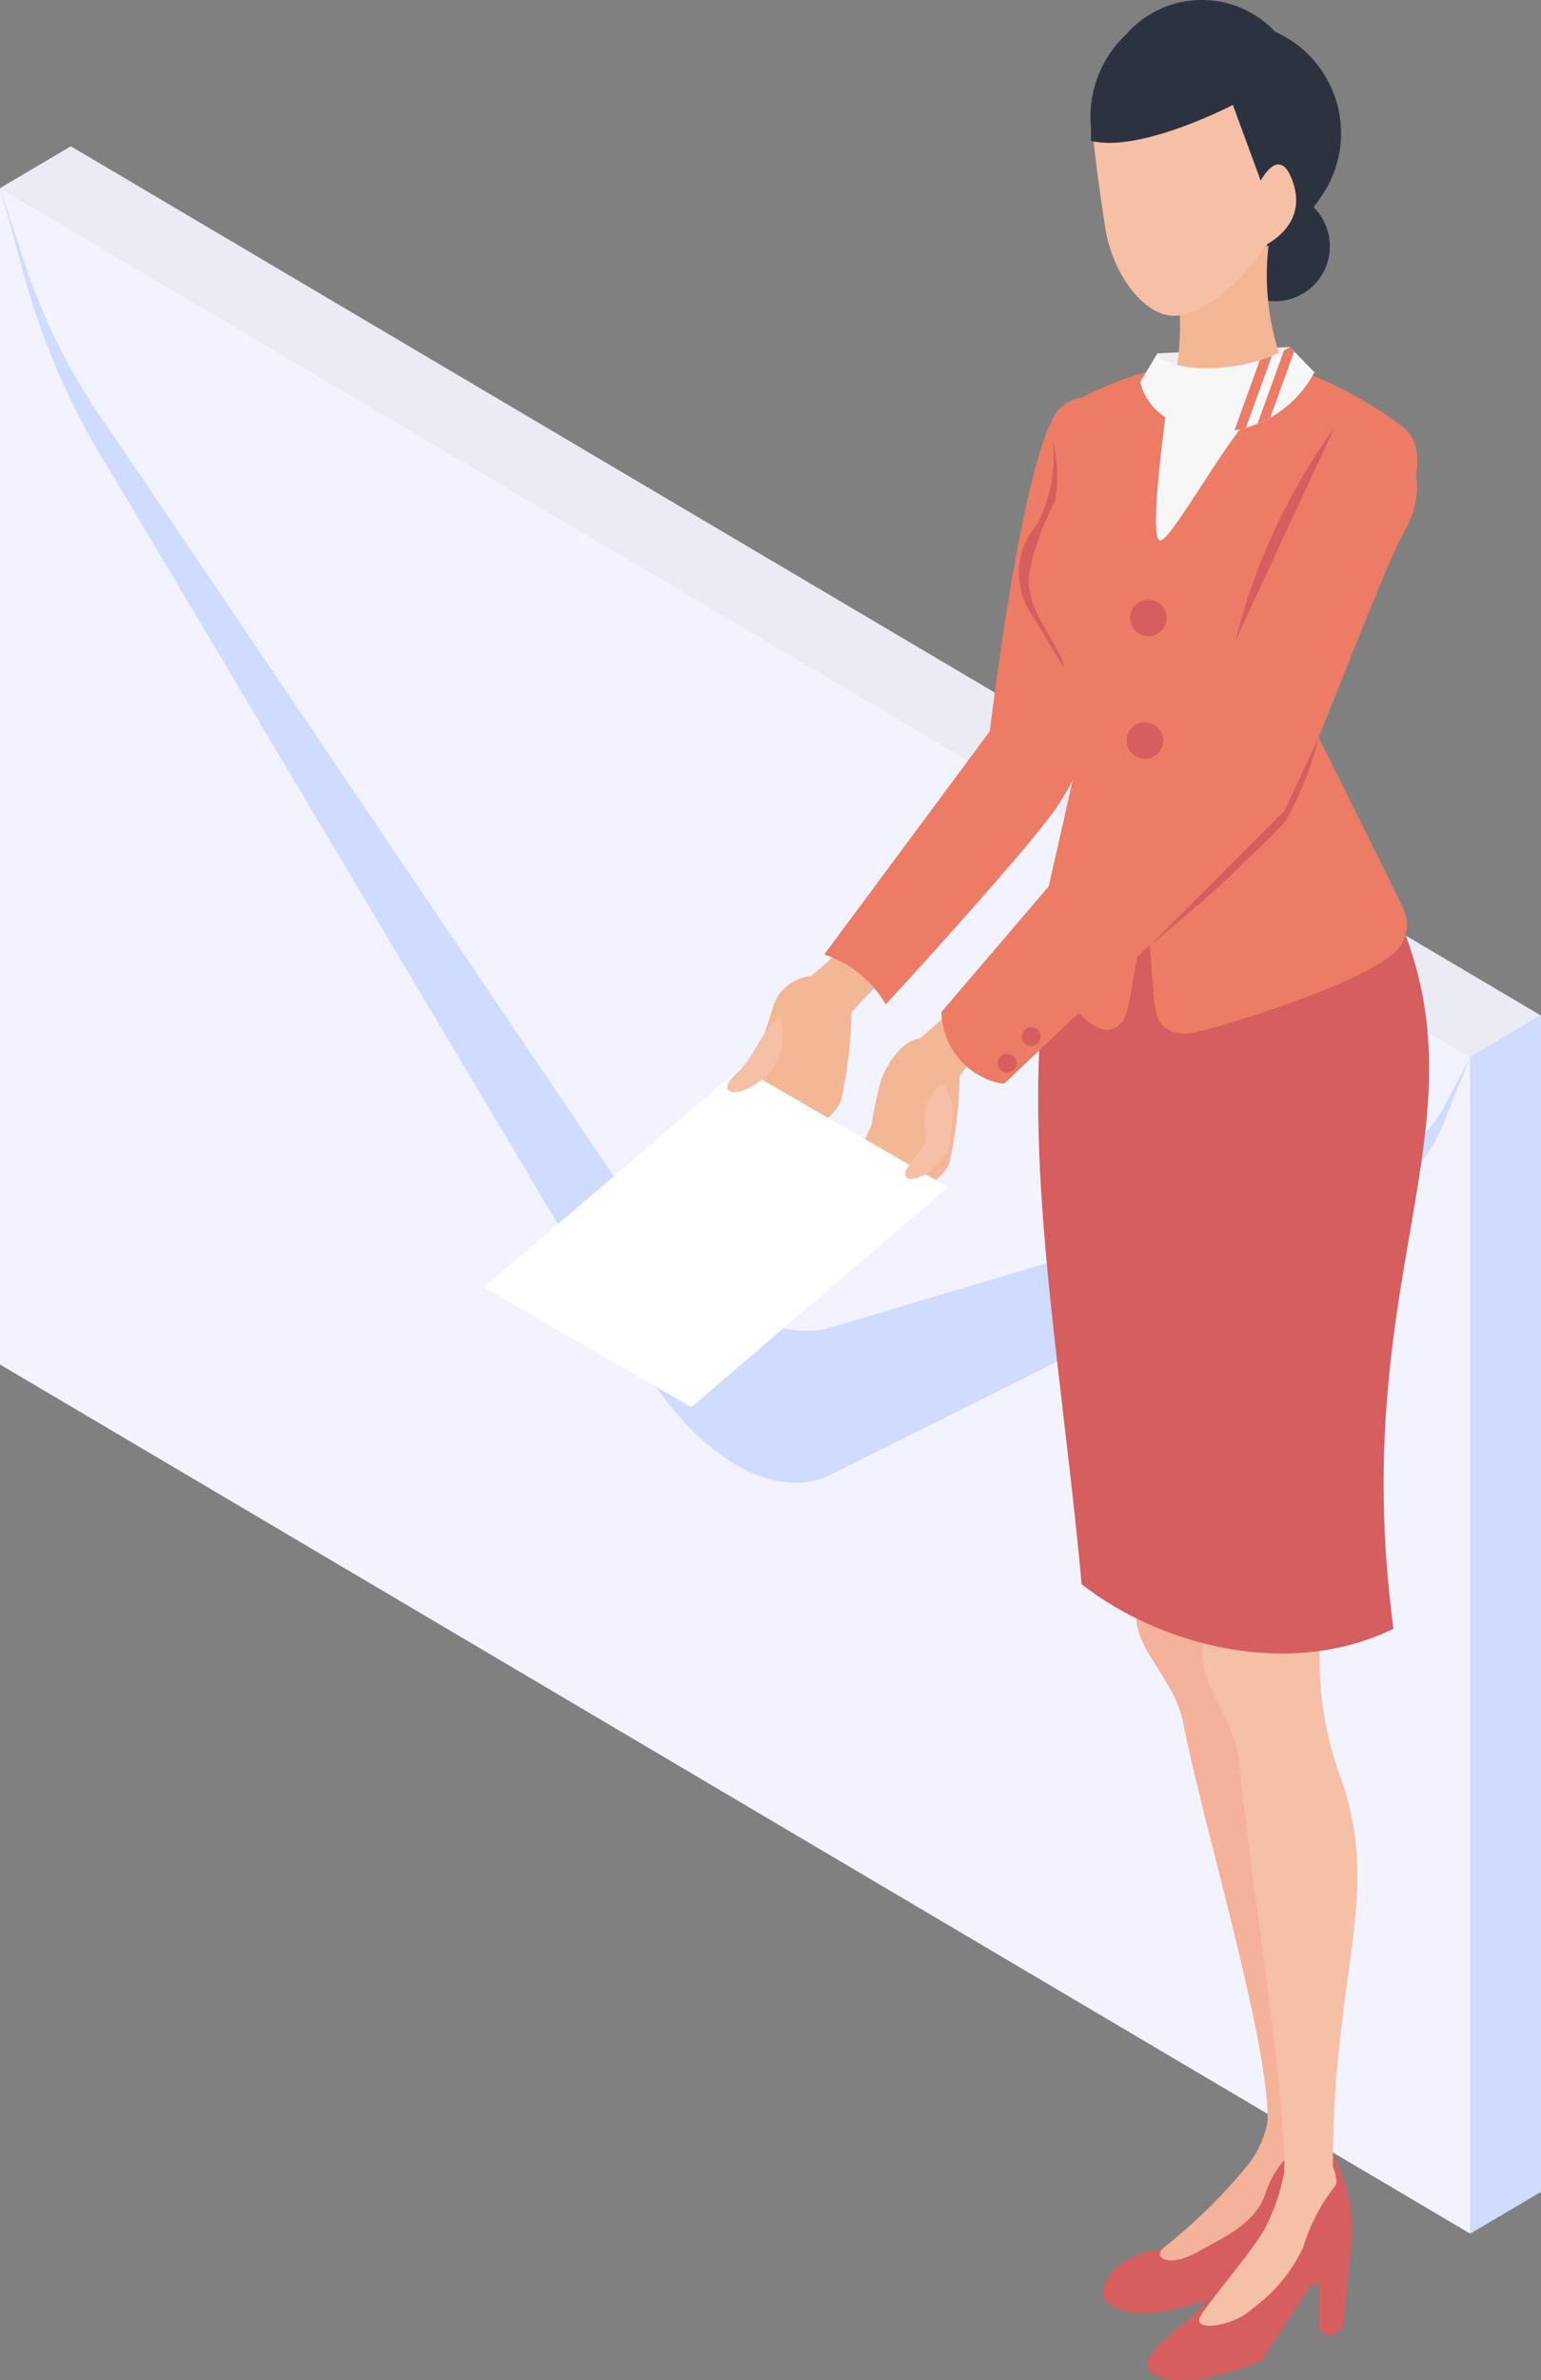 <svg xmlns="http://www.w3.org/2000/svg" xmlns:xlink="http://www.w3.org/1999/xlink" width="45.694" height="70.555" viewBox="0 0 45.694 70.555">
  <rect x="0" y="0" width="45.694" height="70.555" fill="#808080" stroke="none"/>
  <defs>
    <clipPath id="clip-path">
      <rect id="長方形_4610" data-name="長方形 4610" width="45.694" height="61.881" fill="none"/>
    </clipPath>
    <clipPath id="clip-path-2">
      <rect id="長方形_4611" data-name="長方形 4611" width="28.021" height="70.555" fill="none"/>
    </clipPath>
    <clipPath id="clip-path-3">
      <path id="パス_25652" data-name="パス 25652" d="M41.935,22.087l-.509.845s.2,1.371,2.235,1.484a3.3,3.3,0,0,0,2.927-1.769l-.727-.749c-1.127.717-3.4.884-3.926.189" transform="translate(-41.426 -21.898)" fill="none"/>
    </clipPath>
  </defs>
  <g id="グループ_27484" data-name="グループ 27484" transform="translate(-1274.544 -609.268)">
    <g id="グループ_27474" data-name="グループ 27474" transform="translate(1274.544 613.604)">
      <path id="パス_25633" data-name="パス 25633" d="M0,36.671,43.6,62.439V27.568L0,1.8Z" transform="translate(-0.001 -0.559)" fill="#f3f3ff"/>
      <g id="グループ_27473" data-name="グループ 27473" transform="translate(0 0)">
        <g id="グループ_27472" data-name="グループ 27472" clip-path="url(#clip-path)">
          <path id="パス_25634" data-name="パス 25634" d="M43.595,27.568,42.9,29.275a4.759,4.759,0,0,1-2.558,2.816L24.648,39.933c-1.685.842-4.006-.529-5.691-3.364l-15.7-26.4A21.667,21.667,0,0,1,.7,4.33L.006,1.8,21.8,14.679Z" transform="translate(-0.002 -0.56)" fill="#cfdbff"/>
          <path id="パス_25635" data-name="パス 25635" d="M43.595,27.566,42.9,28.881A3.713,3.713,0,0,1,40.342,30.9L24.648,35.572c-1.685.5-4.006-.87-5.691-3.364L3.259,8.976A18.532,18.532,0,0,1,.7,3.936L.006,1.8,21.8,14.678Z" transform="translate(-0.002 -0.559)" fill="#f3f3ff"/>
          <path id="パス_25636" data-name="パス 25636" d="M45.694,25.769,2.1,0,0,1.242,43.593,27.011Z" transform="translate(0 0)" fill="#ebebf5"/>
          <path id="パス_25637" data-name="パス 25637" d="M66.865,72.261V37.389l-2.1,1.242V73.5Z" transform="translate(-21.171 -11.622)" fill="#cfdbff"/>
        </g>
      </g>
    </g>
    <g id="グループ_27479" data-name="グループ 27479" transform="translate(1288.897 609.268)">
      <g id="グループ_27478" data-name="グループ 27478" clip-path="url(#clip-path-2)">
        <path id="パス_25638" data-name="パス 25638" d="M45.512,133.088a4.85,4.85,0,0,1,.442,2.509l-.254,2.442-.4.259-.3-.209v-1.711l-2.384,2.147s-2.067.919-3.147.42c-.931-.432.009-1.535,1.089-1.7s3.269-2.792,3.448-3.166c.708-1.481,1.119-.993,1.119-.993a.24.24,0,0,1,.384,0" transform="translate(-20.73 -70.524)" fill="#d65e5e"/>
        <path id="パス_25639" data-name="パス 25639" d="M44.614,98.689c-.6-2.65-2.338-2.148-3-1.886-.3.119-.087,1.234-.292,1.659-.656,1.361.944,2.3,1.241,3.828.59,3.037,2.562,9.484,2.5,11.819a2.927,2.927,0,0,1-.585,1.287,16.379,16.379,0,0,1-2.452,2.42c-.436.309.1.667,1.008.133.6-.352,1.644-.765,1.959-1.683a2.81,2.81,0,0,1,1.591-1.76c.155-.051-.079-.549-.079-.549-.005-5.878.717-8.223-.978-11.666a10.279,10.279,0,0,1-.914-3.6" transform="translate(-21.831 -51.217)" fill="#f3b299"/>
        <path id="パス_25640" data-name="パス 25640" d="M47.481,136.262a4.85,4.85,0,0,1,.442,2.509l-.254,2.442-.4.259-.3-.209v-1.711l-1.708,2.641s-2.067.92-3.147.42c-.931-.431,1.082-1.587,1.411-2.079,0,0,2.271-2.9,2.45-3.28.708-1.481,1.119-.993,1.119-.993a.241.241,0,0,1,.384,0" transform="translate(-22.204 -72.207)" fill="#d65e5e"/>
        <path id="パス_25641" data-name="パス 25641" d="M48.723,101.407c-.336-2.7-2.117-2.367-2.8-2.171-.31.089-.207,1.22-.452,1.623-.786,1.29.714,2.377.861,3.931.291,3.079,1.4,9.813,1.338,12.148a5.972,5.972,0,0,1-.535,1.6c-.22.52-1.8,2.362-1.957,2.695-.23.482,1.043.258,1.536-.232a4.666,4.666,0,0,0,1.518-1.834,5.686,5.686,0,0,1,.96-1.833c.093-.133-.079-.549-.079-.549-.005-5.879,1.518-8.114.168-11.706a10.276,10.276,0,0,1-.558-3.674" transform="translate(-23.942 -52.556)" fill="#f6c0a6"/>
        <path id="パス_25642" data-name="パス 25642" d="M45.2,50.693c3.58,6.772-1.151,11.061.313,22.059-3.083,1.505-6.895.512-9.245-1.318-.843-9.268-2.831-17.186.892-24.865l5.65-.424Z" transform="translate(-18.548 -24.47)" fill="#d65e5e"/>
        <path id="パス_25643" data-name="パス 25643" d="M38.329,23.245A9.749,9.749,0,0,0,35.52,24.37c-.853.6-.032,2.258-.337,2.815-.534.977-1.171,2.387-.423,3.568a14.847,14.847,0,0,1,1.306,3.1s-1.232,5.5-1.386,6.111,1.326,3.188,2.214,2.856c.375-.14.434-.533.494-.83.052-.253.5-2.864.5-2.864s.2,2.412.235,2.877c.06.723.4,1.052,1.16.934.575-.089,4.753-1.349,5.9-2.319a1.109,1.109,0,0,0,.277-1.452c-.136-.327-2.687-5.437-2.687-5.437A20.57,20.57,0,0,1,44.4,29.451c1.133-1.56,2.131-3.687,1.082-4.482a12.2,12.2,0,0,0-3.2-1.724Z" transform="translate(-18.252 -12.326)" fill="#ec7c65"/>
        <path id="パス_25644" data-name="パス 25644" d="M49.719,13.708a1.628,1.628,0,1,1-1.628-1.628,1.628,1.628,0,0,1,1.628,1.628" transform="translate(-24.639 -6.406)" fill="#2c3240"/>
        <path id="パス_25645" data-name="パス 25645" d="M42.51,22.087l3.926-.189a1.982,1.982,0,0,1-1.685,1.472,2.822,2.822,0,0,1-2.241-1.283" transform="translate(-22.542 -11.612)" fill="#eeeeef"/>
        <path id="パス_25646" data-name="パス 25646" d="M43.216,18.692c.126.933,3.25.887,3.084-.68a7.6,7.6,0,0,1-.217-3.825l-3.232.171a8.012,8.012,0,0,1,.365,4.335" transform="translate(-22.723 -7.523)" fill="#f4b796"/>
        <path id="パス_25647" data-name="パス 25647" d="M44.012,8.3c0,2.137-2.231,3.87-3.192,3.87S38.97,10.829,38.777,9.6c-.332-2.111-.4-3.144-.4-3.144.841-.464,3.5-1.468,4.8-1.076,1.046.317.838,1.96.838,2.914" transform="translate(-20.35 -2.807)" fill="#f6c0a6"/>
        <path id="パス_25648" data-name="パス 25648" d="M38.3,3.833v.342c1.461.367,4.205-1.065,4.205-1.065l.824,2.241c1.065.071.17,1.951.17,1.951s.781-.154,1.74-1.648A3.294,3.294,0,0,0,43.759.942a2.981,2.981,0,0,0-4.433.093,3.348,3.348,0,0,0-1.023,2.8" transform="translate(-20.301 0)" fill="#2c3240"/>
        <path id="パス_25649" data-name="パス 25649" d="M48.8,10.855s.513-.992.892-.109c.686,1.6-1.1,2.185-1.1,2.185Z" transform="translate(-25.767 -5.505)" fill="#f6c0a6"/>
        <path id="パス_25650" data-name="パス 25650" d="M42.777,25.064s-.621,4.25-.233,4.25,2.621-4.25,3.279-4.131c.059.011-3.046-.118-3.046-.118" transform="translate(-22.492 -13.291)" fill="#f7f7f7"/>
        <path id="パス_25651" data-name="パス 25651" d="M41.935,22.087c.526.694,2.8.528,3.926-.189l.728.749a3.312,3.312,0,0,1-2.928,1.769c-2.038-.1-2.235-1.484-2.235-1.484Z" transform="translate(-21.967 -11.612)" fill="#f7f7f7"/>
      </g>
    </g>
    <g id="グループ_27481" data-name="グループ 27481" transform="translate(1308.356 619.554)">
      <g id="グループ_27480" data-name="グループ 27480" clip-path="url(#clip-path-3)">
        <rect id="長方形_4612" data-name="長方形 4612" width="3.255" height="0.294" transform="matrix(0.34, -0.94, 0.94, 0.34, 2.673, 2.798)" fill="#ec7c65"/>
        <rect id="長方形_4613" data-name="長方形 4613" width="3.255" height="0.294" transform="matrix(0.34, -0.94, 0.94, 0.34, 3.303, 2.75)" fill="#ec7c65"/>
      </g>
    </g>
    <g id="グループ_27483" data-name="グループ 27483" transform="translate(1288.897 609.268)">
      <g id="グループ_27482" data-name="グループ 27482" clip-path="url(#clip-path-2)">
        <path id="パス_25653" data-name="パス 25653" d="M41.864,38.391a.541.541,0,1,1-.541-.541.541.541,0,0,1,.541.541" transform="translate(-21.626 -20.071)" fill="#d65e5e"/>
        <path id="パス_25654" data-name="パス 25654" d="M41.65,46.124a.541.541,0,1,1-.541-.541.541.541,0,0,1,.541.541" transform="translate(-21.512 -24.172)" fill="#d65e5e"/>
        <path id="パス_25655" data-name="パス 25655" d="M15.781,61.952l-.238.8s-.922.912-.9,1.111.111.257.318.159c0,0-.32.367-.114.567.154.149.779-.186.779-.186s-.233.209.009.312c.219.093.8-.368.8-.368s-.078.294.318.047c.364-.226,1.373-.714,1.608-1.356a13.547,13.547,0,0,0,.3-2.572c.42-.568,2.446-2.389,2.393-2.49a12.228,12.228,0,0,0-1.578-.582,16.7,16.7,0,0,1-2.006,1.97,1.33,1.33,0,0,0-1.136.918c-.087.351-.559,1.666-.559,1.666" transform="translate(-7.767 -30.437)" fill="#f4b796"/>
        <path id="パス_25656" data-name="パス 25656" d="M23.476,65.866l-.407.907a4.72,4.72,0,0,0-.419.669c-.079.188-.072.409.134.311,0,0-.181.277-.066.365.17.131.479-.246.479-.246s-.505.571-.263.674c.219.093.973-.674.973-.674s-.489.376-.535.511c-.058.172.286.24.509.1.364-.226,1.676-.86,1.912-1.5a13.532,13.532,0,0,0,.3-2.572c.42-.568,2.446-2.389,2.394-2.49a12.19,12.19,0,0,0-1.579-.582,16.76,16.76,0,0,1-2.005,1.97c-.563.065-1,.832-1.14,1.215a10.959,10.959,0,0,0-.287,1.345" transform="translate(-11.986 -32.525)" fill="#f4b796"/>
        <path id="パス_25657" data-name="パス 25657" d="M21.475,41.6A3.309,3.309,0,0,1,23.3,43.08s4.189-4.546,5.078-5.86c2.25-3.325,1.519-7.976,2.153-8.718,1.053-1.814-.786-4.328-2.094-3.069-1.079,1.263-2.051,9.549-2.051,9.549Z" transform="translate(-11.388 -13.306)" fill="#ec7c65"/>
        <path id="パス_25658" data-name="パス 25658" d="M48.424,26.511c-.477.627-2.927,6.3-2.927,6.3L43.776,35.59s2.773,2.684,3.251,2.16c.418-.458,2.736-6.869,3.516-8.248,1.172-2.072-1.03-4.421-2.119-2.991" transform="translate(-23.214 -13.826)" fill="#ec7c65"/>
        <path id="パス_25659" data-name="パス 25659" d="M35.87,45.745l-1.8,2.148-5.2,6.086a2.2,2.2,0,0,0,1.22,1.932,1.707,1.707,0,0,0,.642.193s7.562-7.146,8.259-8-.2-3-1.4-2.878a3.706,3.706,0,0,0-1.72.517" transform="translate(-15.308 -23.981)" fill="#ec7c65"/>
        <path id="パス_25660" data-name="パス 25660" d="M32.759,67.054a.278.278,0,1,0-.319-.23.278.278,0,0,0,.319.23" transform="translate(-17.2 -35.264)" fill="#d65e5e"/>
        <path id="パス_25661" data-name="パス 25661" d="M34.271,65.378a.278.278,0,1,0-.319-.23.278.278,0,0,0,.319.23" transform="translate(-18.002 -34.376)" fill="#d65e5e"/>
        <path id="パス_25662" data-name="パス 25662" d="M50.367,27.007a18.461,18.461,0,0,0-2.927,6.3Z" transform="translate(-25.157 -14.321)" fill="#d65e5e"/>
        <path id="パス_25663" data-name="パス 25663" d="M47.084,46.546l-1.014,2.168-3.949,3.96s1.708-1.382,2.6-2.28c.392-.395,1.057-.988,1.4-1.4a10.446,10.446,0,0,0,.963-2.444" transform="translate(-22.335 -24.683)" fill="#d65e5e"/>
        <path id="パス_25664" data-name="パス 25664" d="M35.11,34.549c-.182-.893-1.265-1.757-1.017-2.96a7.609,7.609,0,0,1,.741-2,4.665,4.665,0,0,0-.064-1.814,4.409,4.409,0,0,1-.473,2.5,2.192,2.192,0,0,0-.171,2.648c.39.621.984,1.63.984,1.63" transform="translate(-17.902 -14.726)" fill="#d65e5e"/>
        <path id="パス_25665" data-name="パス 25665" d="M6.147,77.436,0,73.887l7.613-6.521,6.147,3.549Z" transform="translate(0 -35.723)" fill="#fff"/>
        <path id="パス_25666" data-name="パス 25666" d="M28.005,69.092s-.232-.741-.309-.7c-.754.393-.474,1.7-.474,1.7s-.3.442-.479.659c-.55.683.5.648,1.115-.383a9.9,9.9,0,0,0,.147-1.277" transform="translate(-14.1 -36.265)" fill="#f6c0a6"/>
        <path id="パス_25667" data-name="パス 25667" d="M16.634,64.4c-.425.486-.526.957-.994,1.388-.821.755.307.81,1.061-.13a1.8,1.8,0,0,0,.2-1.567Z" transform="translate(-8.141 -33.985)" fill="#f6c0a6"/>
      </g>
    </g>
  </g>
</svg>

